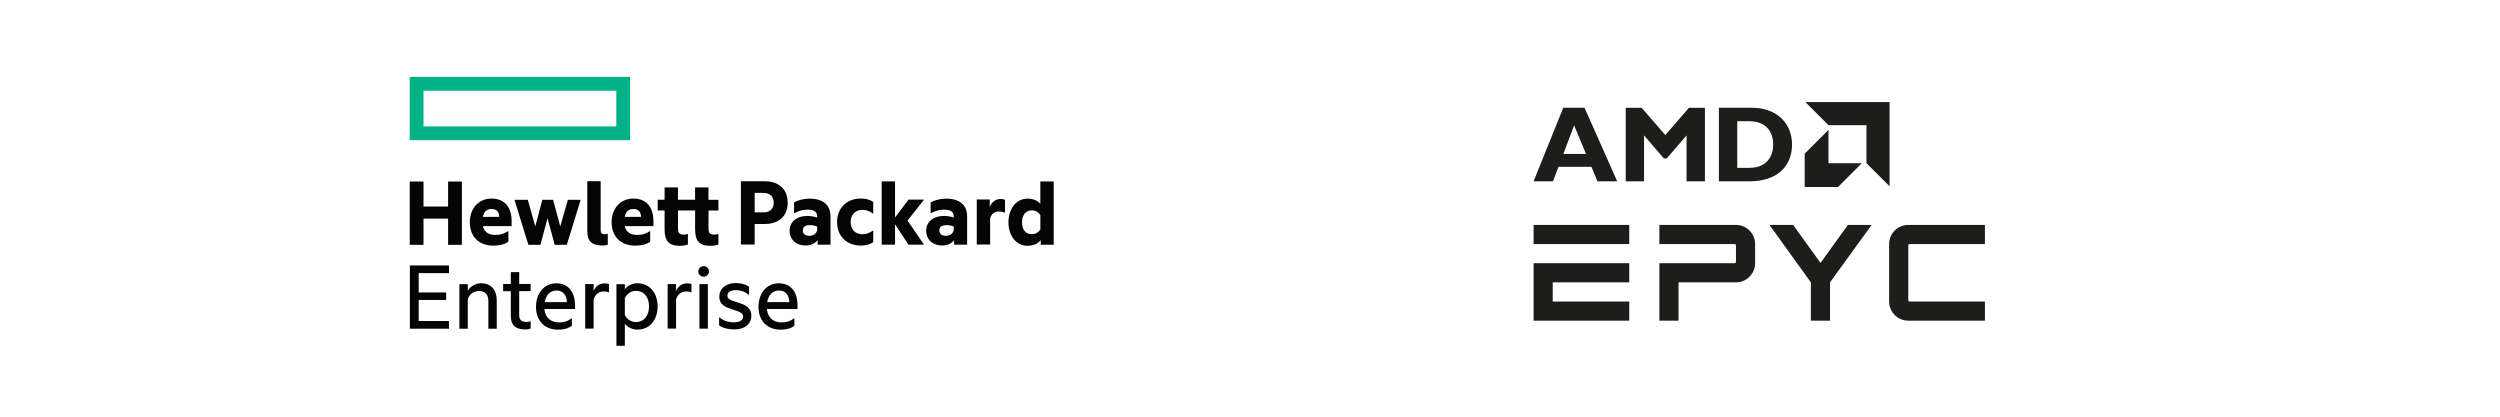 <?xml version="1.0" encoding="UTF-8"?>
<svg id="Ebene_1" data-name="Ebene 1" xmlns="http://www.w3.org/2000/svg" viewBox="0 0 1200 200">
  <defs>
    <style>
      .cls-1 {
        fill: #00b188;
      }

      .cls-2 {
        fill: #1d1d1b;
      }

      .cls-3 {
        fill: #040404;
      }
    </style>
  </defs>
  <g>
    <path class="cls-1" d="M295.83,60.69h-92.55v-17.15h92.55v17.15ZM302.44,36.91h-105.78v30.38h105.78v-30.38Z"/>
    <path class="cls-3" d="M203.28,117.52h-6.61v-30.39h6.61v12h11.81v-12h6.61v30.39h-6.61v-12.59h-11.81v12.59"/>
    <path class="cls-3" d="M231.78,104.11h7.88c-.15-2.23-1.07-3.79-3.65-3.79-1.94,0-3.65.83-4.23,3.79ZM236.79,117.91c-6.71,0-11.28-4.23-11.28-11.18s4.47-11.42,10.4-11.42c6.47,0,9.67,4.33,9.67,10.79v2.43h-13.81c.78,3.35,3.4,4.23,6.03,4.23,2.28,0,3.94-.48,5.98-1.75h.25v5.01c-1.75,1.27-4.23,1.9-7.25,1.9"/>
    <path class="cls-3" d="M262.8,104.78l-3.4,12.73h-5.78l-6.61-21.38v-.24h6.32l3.6,12.78,3.4-12.78h5.15l3.45,12.78,3.65-12.78h6.08v.24l-6.61,21.38h-5.79l-3.45-12.73"/>
    <path class="cls-3" d="M289.29,117.86c-5.25,0-7.39-2.09-7.39-7v-23.87h6.42v23.43c0,1.51.58,2.04,1.85,2.04.44,0,1.07-.14,1.46-.29h.1v5.3c-.53.19-1.46.39-2.43.39"/>
    <path class="cls-3" d="M299.85,104.11h7.88c-.15-2.23-1.07-3.79-3.65-3.79-1.94,0-3.65.83-4.23,3.79ZM304.86,117.91c-6.71,0-11.28-4.23-11.28-11.18s4.47-11.42,10.4-11.42c6.47,0,9.67,4.33,9.67,10.79v2.43h-13.81c.78,3.35,3.4,4.23,6.03,4.23,2.29,0,3.94-.48,5.98-1.75h.24v5.01c-1.75,1.27-4.23,1.9-7.25,1.9"/>
    <path class="cls-3" d="M340.09,95.89h4.76v5.15h-4.76v8.8c0,1.9.73,2.77,2.67,2.77.53,0,1.22-.05,1.94-.29h.14v5.05c-.83.29-2.09.63-3.94.63-5.2,0-7.25-2.38-7.25-7.87v-9.09h-8.22v8.8c0,1.9.73,2.77,2.67,2.77.54,0,1.22-.05,1.95-.29h.14v5.05c-.83.29-2.09.63-3.94.63-5.2,0-7.25-2.38-7.25-7.87v-9.09h-3.31v-5.15h3.31v-5.93h6.42v5.93h8.22v-5.93h6.42v5.93"/>
    <path class="cls-3" d="M366.42,101.93c3.36,0,4.96-1.89,4.96-4.62s-1.6-4.72-4.96-4.72h-4.18v9.33h4.18ZM378.09,97.31c0,6.61-4.42,10.21-11.13,10.21h-4.72v9.87h-6.61v-30.39h11.32c6.71,0,11.13,3.6,11.13,10.3"/>
    <path class="cls-3" d="M392.24,110.65v-1.85c-.97-.53-2.23-.73-3.55-.73-2.09,0-3.35.78-3.35,2.53s1.26,2.58,3.16,2.58,3.16-.92,3.74-2.53ZM392.43,115.32c-1.41,1.7-3.5,2.53-5.74,2.53-4.23,0-7.68-2.57-7.68-7.15,0-4.23,3.45-7.05,8.41-7.05,1.56,0,3.16.24,4.81.73v-.39c0-2.33-1.31-3.35-4.76-3.35-2.19,0-4.28.63-6.08,1.65h-.24v-5.15c1.65-.97,4.57-1.8,7.44-1.8,6.52,0,10.06,3.11,10.06,8.55v13.56h-6.22v-2.14"/>
    <path class="cls-3" d="M401.79,106.62c0-6.95,4.91-11.33,11.33-11.33,2.28,0,4.42.49,6.03,1.65v5.49h-.25c-1.41-1.07-3.06-1.7-4.96-1.7-3.21,0-5.64,2.19-5.64,5.88s2.43,5.83,5.64,5.83c1.89,0,3.55-.63,4.96-1.7h.25v5.49c-1.61,1.17-3.74,1.65-6.03,1.65-6.42,0-11.33-4.32-11.33-11.28"/>
    <path class="cls-3" d="M429.62,107.63v9.82h-6.42v-30.39h6.42v17.3l6.47-8.55h7.29v.24l-7.78,9.82,7.78,11.33v.24h-7.34l-6.42-9.82"/>
    <path class="cls-3" d="M457.79,110.65v-1.85c-.97-.53-2.24-.73-3.55-.73-2.09,0-3.35.78-3.35,2.53s1.26,2.58,3.16,2.58,3.16-.92,3.75-2.53ZM457.99,115.32c-1.41,1.7-3.5,2.53-5.74,2.53-4.23,0-7.68-2.57-7.68-7.15,0-4.23,3.45-7.05,8.41-7.05,1.56,0,3.16.24,4.81.73v-.39c0-2.33-1.31-3.35-4.76-3.35-2.19,0-4.28.63-6.08,1.65h-.24v-5.15c1.65-.97,4.57-1.8,7.44-1.8,6.52,0,10.07,3.11,10.07,8.55v13.56h-6.22v-2.14"/>
    <path class="cls-3" d="M475.06,99.25c1.17-2.38,2.87-3.74,5.25-3.74.87,0,1.75.19,2.09.39v6.12h-.24c-.73-.29-1.6-.49-2.82-.49-1.99,0-3.55,1.17-4.08,3.4v12.44h-6.42v-21.63h6.22v3.5"/>
    <path class="cls-3" d="M499.37,110.15v-6.95c-1.07-1.56-2.48-2.23-4.08-2.23-2.82,0-4.71,2.04-4.71,5.74s1.9,5.69,4.71,5.69c1.61,0,3.02-.68,4.08-2.24ZM499.56,115.25c-1.36,1.75-3.5,2.72-6.42,2.72-5.54,0-9.09-5.05-9.09-11.28s3.55-11.33,9.09-11.33c2.82,0,4.86.88,6.22,2.48v-10.74h6.42v30.37h-6.22v-2.23"/>
    <path class="cls-3" d="M196.74,127.41h18.77v3.69h-14.54v9.28h13.17v3.6h-13.17v10.11h14.54v3.69h-18.77v-30.37"/>
    <path class="cls-3" d="M230.95,135.97c4.81,0,7.49,3.16,7.49,8.36v13.47h-4.03v-13.37c0-2.77-1.41-4.76-4.47-4.76-2.53,0-4.67,1.61-5.4,3.89v14.24h-4.03v-21.38h4.03v3.11c1.26-1.99,3.4-3.55,6.42-3.55"/>
    <path class="cls-3" d="M249.22,136.3h5.49v3.45h-5.49v11.52c0,2.43,1.26,3.26,3.55,3.26.63,0,1.31-.1,1.8-.29h.15v3.45c-.58.24-1.41.44-2.53.44-5.01,0-7-2.29-7-6.46v-11.91h-3.69v-3.45h3.69v-5.68h4.03v5.68"/>
    <path class="cls-3" d="M261.46,145.02h10.65c-.14-3.16-1.7-5.59-5.01-5.59-3.06,0-5.06,2.28-5.64,5.59ZM267.83,158.24c-6.27,0-10.55-4.18-10.55-10.89s3.99-11.37,9.77-11.37,8.94,4.23,8.94,10.5v1.85h-14.68c.44,4.33,3.21,6.42,7.05,6.42,2.38,0,4.08-.53,5.98-1.94h.15v3.55c-1.75,1.36-4.04,1.89-6.66,1.89"/>
    <path class="cls-3" d="M284.93,139.65c.92-2.28,2.97-3.64,5.3-3.64.93,0,1.75.14,2.09.34v3.98h-.14c-.58-.29-1.56-.44-2.53-.44-2.19,0-4.03,1.46-4.72,3.89v13.95h-4.03v-21.38h4.03v3.31"/>
    <path class="cls-3" d="M305.22,154.58c3.99,0,6.32-3.16,6.32-7.49s-2.33-7.48-6.32-7.48c-2.19,0-4.23,1.31-5.3,3.4v8.22c1.07,2.09,3.11,3.35,5.3,3.35ZM305.9,135.96c6.37,0,9.77,5.2,9.77,11.13s-3.4,11.13-9.77,11.13c-2.63,0-4.86-1.36-5.98-2.82v10.6h-4.04v-29.59h4.04v2.43c1.12-1.51,3.35-2.87,5.98-2.87"/>
    <path class="cls-3" d="M324.5,139.65c.92-2.28,2.97-3.64,5.3-3.64.92,0,1.75.14,2.09.34v3.98h-.14c-.58-.29-1.56-.44-2.53-.44-2.19,0-4.03,1.46-4.72,3.89v13.95h-4.03v-21.38h4.03v3.31"/>
    <path class="cls-3" d="M337.75,127.75c1.41,0,2.58,1.12,2.58,2.53s-1.17,2.53-2.58,2.53-2.58-1.12-2.58-2.53,1.22-2.53,2.58-2.53"/>
    <path class="cls-3" d="M335.73,157.76h4.04v-21.39h-4.04v21.39Z"/>
    <path class="cls-3" d="M354.18,145.19c3.06.97,6.46,2.23,6.46,6.32,0,4.38-3.6,6.61-8.21,6.61-2.82,0-5.64-.68-7.25-1.94v-3.84h.19c1.8,1.65,4.47,2.38,7,2.38,2.28,0,4.33-.88,4.33-2.72s-1.7-2.33-5.06-3.45c-3.01-.97-6.37-2.09-6.37-6.12s3.4-6.56,7.73-6.56c2.53,0,4.76.53,6.56,1.75v3.89h-.14c-1.75-1.41-3.79-2.24-6.32-2.24s-3.94,1.12-3.94,2.63c0,1.7,1.56,2.19,5.01,3.31"/>
    <path class="cls-3" d="M368.26,145.02h10.64c-.14-3.16-1.7-5.59-5.01-5.59-3.06,0-5.05,2.28-5.64,5.59ZM374.63,158.24c-6.27,0-10.55-4.18-10.55-10.89s3.99-11.37,9.77-11.37,8.94,4.23,8.94,10.5v1.85h-14.68c.44,4.33,3.21,6.42,7.05,6.42,2.38,0,4.08-.53,5.98-1.94h.15v3.55c-1.75,1.36-4.03,1.89-6.66,1.89"/>
  </g>
  <path class="cls-2" d="M755.59,60.17l5.7,13.72h-10.88l5.18-13.72ZM750.36,51.72l-14.24,35.32h9.32l2.64-6.99h15.8l2.9,6.99h9.48l-15.69-35.32h-10.2ZM799.34,64.83l-11.34-13.1h-7.66v35.32h8.8v-22.06l9.53,11.08h1.35l9.53-11.08v22.06h8.81v-35.32h-7.67l-11.34,13.1ZM833.87,80.57h5.75c8.86,0,11.5-6.01,11.5-11.19,0-6.06-3.26-11.19-11.6-11.19h-5.64v22.37ZM840.66,51.72c12.9,0,19.52,8.03,19.52,17.71s-6.42,17.61-20.51,17.61h-14.6v-35.32h15.59ZM866.59,49l11.1,11.1h18.21v18.21l11.1,11.1v-40.42h-40.42ZM877.68,78.32v-16l-11.43,11.43v16h16l11.43-11.43h-16ZM736.12,117.15h45.93v-9.19h-45.93v9.19ZM736.12,126.34v27.57h45.93v-9.19h-36.74v-9.19h36.74v-9.19h-45.93ZM887,107.97l-13.15,18.22-13.15-18.22h-11.35l19.87,27.57v18.38h9.19v-18.38l19.96-27.57h-11.35ZM906.78,144.72c0,5.08,4.12,9.19,9.19,9.19h36.79v-9.19h-36.13c-.36,0-.65-.29-.65-.65v-26.26c0-.36.29-.65.65-.65h36.13v-9.2h-36.79c-5.08,0-9.19,4.12-9.19,9.2v27.56ZM833.26,107.96h-36.76v9.19h36.11c.36,0,.65.29.65.65v7.89c0,.36-.29.65-.65.65h-36.11v27.57h9.19v-18.38h27.57c5.08,0,9.19-4.11,9.19-9.19v-9.19c0-5.07-4.11-9.19-9.19-9.19"/>
</svg>